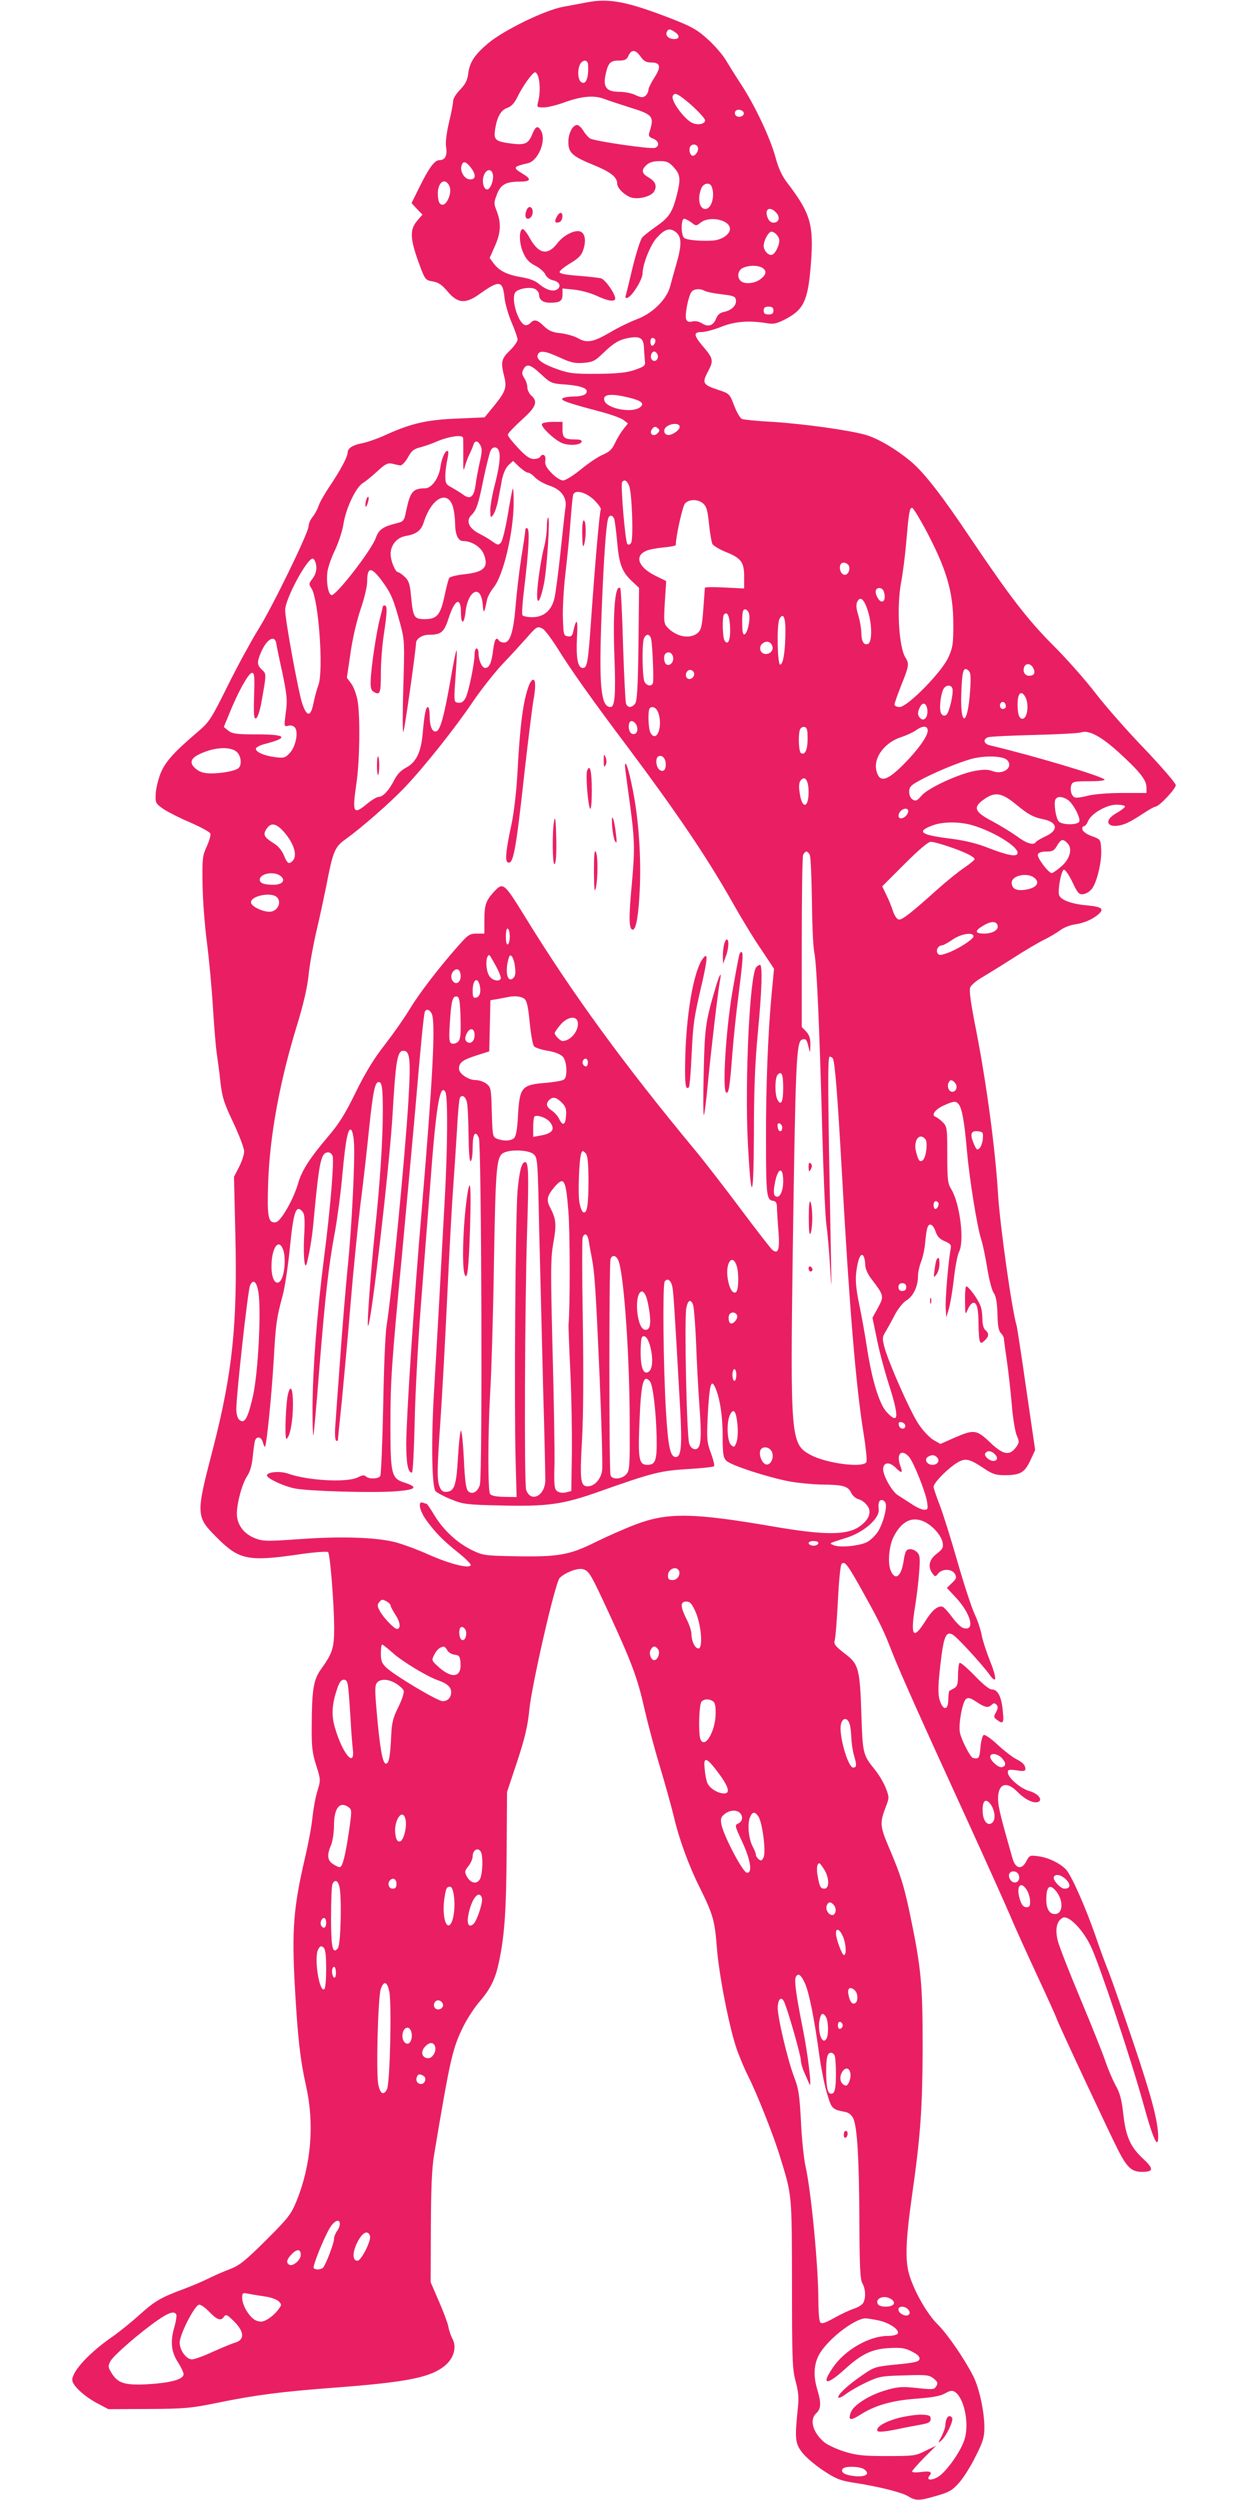 <?xml version="1.0" standalone="no"?>
<!DOCTYPE svg PUBLIC "-//W3C//DTD SVG 20010904//EN"
 "http://www.w3.org/TR/2001/REC-SVG-20010904/DTD/svg10.dtd">
<svg version="1.0" xmlns="http://www.w3.org/2000/svg"
 width="640pt" height="1280pt" viewBox="0 0 640 1280"
 preserveAspectRatio="xMidYMid meet">
<g transform="translate(0,1280) scale(0.1,-0.1)"
fill="#e91e63" stroke="none">
<path d="M3005 12788 c-27 -5 -83 -16 -123 -23 -94 -18 -300 -118 -382 -186
-70 -59 -96 -98 -103 -158 -4 -32 -15 -53 -41 -80 -20 -20 -36 -46 -36 -58 0
-12 -9 -61 -21 -109 -13 -57 -19 -103 -15 -127 7 -43 -5 -67 -34 -67 -25 0
-53 -38 -102 -137 l-41 -83 28 -30 28 -29 -27 -31 c-41 -49 -37 -95 17 -240
24 -62 27 -65 63 -71 29 -5 47 -17 77 -53 51 -60 91 -63 163 -11 101 72 118
70 127 -19 3 -29 19 -86 36 -126 17 -39 31 -80 31 -89 0 -9 -18 -35 -40 -56
-43 -42 -47 -59 -29 -130 15 -59 8 -79 -50 -151 l-50 -61 -138 -6 c-156 -6
-234 -24 -360 -80 -44 -21 -102 -41 -127 -46 -50 -9 -76 -26 -76 -48 0 -21
-36 -89 -89 -168 -26 -38 -53 -85 -59 -103 -6 -18 -20 -45 -32 -59 -11 -14
-20 -35 -20 -47 0 -33 -188 -419 -259 -531 -34 -55 -104 -183 -154 -284 -85
-171 -95 -187 -151 -235 -128 -109 -172 -158 -196 -221 -12 -33 -23 -80 -23
-104 -2 -41 1 -46 38 -72 22 -15 84 -47 139 -70 54 -24 101 -49 103 -57 3 -7
-5 -36 -18 -65 -22 -47 -24 -61 -22 -193 1 -79 11 -212 22 -296 11 -84 25
-234 31 -333 6 -99 15 -207 20 -240 5 -33 14 -100 19 -149 9 -77 19 -106 66
-205 30 -64 55 -130 55 -146 0 -17 -12 -52 -26 -80 l-26 -50 7 -295 c11 -464
-15 -709 -114 -1095 -90 -346 -89 -349 23 -461 110 -110 158 -120 413 -83 80
12 149 17 153 12 10 -10 30 -259 31 -384 0 -106 -8 -132 -65 -212 -41 -56 -49
-104 -50 -292 -1 -111 3 -141 23 -204 23 -72 23 -75 7 -128 -10 -30 -21 -91
-26 -136 -4 -45 -22 -140 -39 -212 -58 -248 -67 -365 -52 -645 15 -269 27
-381 58 -520 44 -196 26 -405 -49 -590 -28 -68 -42 -86 -157 -201 -107 -106
-136 -129 -184 -147 -32 -12 -80 -33 -108 -47 -28 -14 -86 -39 -129 -55 -117
-43 -150 -63 -227 -133 -39 -35 -97 -82 -129 -105 -121 -82 -214 -181 -214
-227 0 -28 61 -85 132 -122 l53 -28 205 1 c187 1 218 4 355 32 194 40 330 57
595 77 358 27 483 50 558 105 53 38 73 98 49 145 -9 16 -19 46 -22 65 -4 19
-26 78 -49 130 l-41 95 1 280 c1 205 5 305 17 375 83 496 94 544 152 660 19
37 54 91 79 120 58 67 83 119 101 206 29 138 37 265 39 564 l2 305 52 156 c39
119 54 181 62 264 13 130 132 650 155 675 25 27 91 53 118 46 33 -8 40 -20
142 -241 111 -241 140 -320 175 -476 16 -70 51 -203 79 -295 28 -93 60 -209
72 -259 25 -109 78 -253 131 -358 68 -137 78 -171 88 -306 11 -144 65 -420
105 -531 15 -41 41 -102 58 -135 43 -85 130 -305 160 -405 63 -204 61 -189 62
-655 0 -389 2 -437 19 -499 15 -57 17 -84 10 -145 -15 -146 -13 -172 24 -219
18 -23 66 -64 107 -91 61 -41 86 -51 147 -61 132 -20 253 -50 286 -70 41 -25
57 -25 149 2 63 18 80 28 114 67 22 24 60 85 84 134 38 75 45 98 45 148 0 81
-26 202 -57 263 -45 89 -131 214 -181 264 -61 59 -136 197 -153 281 -14 72 -9
171 20 376 44 307 54 453 55 760 0 326 -7 405 -64 680 -33 156 -48 204 -110
349 -45 107 -46 124 -14 207 17 44 17 48 0 92 -9 25 -34 68 -55 94 -64 80 -64
82 -71 293 -7 217 -15 248 -71 293 -66 51 -71 58 -65 80 4 12 11 102 16 201 5
102 13 183 19 189 16 16 30 -1 114 -153 84 -151 103 -192 145 -300 39 -100
150 -348 380 -850 104 -228 205 -453 225 -500 19 -47 81 -183 136 -302 56
-120 101 -220 101 -223 0 -9 270 -586 316 -676 46 -89 69 -109 122 -109 59 0
60 16 5 67 -66 61 -89 114 -102 231 -8 72 -17 106 -39 145 -16 29 -39 84 -52
122 -13 39 -70 182 -127 318 -57 136 -110 271 -117 300 -15 59 -6 101 25 118
29 15 102 -58 144 -146 44 -91 209 -588 270 -810 47 -172 75 -235 75 -165 -1
80 -33 201 -125 475 -54 160 -111 324 -127 365 -17 41 -48 126 -69 188 -52
150 -123 309 -151 340 -32 33 -89 61 -142 68 -42 6 -45 5 -61 -25 -23 -46 -56
-40 -71 14 -61 214 -74 266 -74 306 0 77 43 92 99 35 38 -39 83 -61 106 -52
27 10 -1 44 -45 56 -44 12 -110 68 -110 95 0 15 6 16 45 11 34 -6 45 -4 45 6
0 21 -13 34 -48 52 -19 10 -61 42 -93 72 -33 31 -66 54 -72 51 -7 -2 -14 -30
-17 -63 -5 -56 -8 -61 -38 -55 -13 2 -59 91 -67 129 -9 42 12 157 31 173 11 9
23 6 54 -15 44 -29 60 -32 78 -14 9 9 15 9 24 0 9 -9 8 -18 -2 -38 -13 -23
-13 -27 5 -40 32 -24 36 -16 29 49 -7 72 -26 107 -56 107 -13 0 -46 27 -89 72
-38 39 -72 68 -76 64 -4 -4 -8 -32 -8 -63 0 -45 -4 -58 -20 -67 -11 -6 -22
-12 -25 -14 -2 -2 -4 -22 -5 -45 0 -53 -25 -57 -42 -7 -13 36 -11 88 8 237 13
97 26 121 56 104 22 -11 150 -151 190 -206 37 -52 38 -18 1 73 -19 48 -38 107
-42 131 -4 23 -19 71 -35 105 -16 33 -56 156 -89 271 -33 116 -74 246 -91 290
-17 44 -31 85 -31 92 0 19 58 80 107 115 53 36 70 33 149 -19 48 -32 62 -36
113 -36 76 1 98 14 127 77 l24 52 -45 308 c-24 170 -47 316 -49 325 -25 81
-86 515 -96 676 -14 232 -58 560 -111 834 -30 151 -38 211 -31 227 6 11 32 34
59 49 26 16 97 59 156 97 59 38 131 81 160 95 29 14 67 37 85 50 18 14 52 27
75 30 45 6 91 26 120 51 32 28 20 39 -54 46 -80 7 -136 27 -146 52 -9 23 10
127 24 131 6 2 26 -26 43 -62 28 -59 34 -66 57 -63 14 2 34 14 44 28 26 35 51
140 47 201 -3 51 -3 52 -48 68 -26 9 -46 24 -48 34 -2 9 1 17 8 17 6 0 15 11
20 24 15 39 94 86 146 86 24 0 44 -4 44 -9 0 -5 -19 -20 -42 -33 -75 -41 -47
-86 37 -58 19 6 60 29 92 51 32 21 63 39 69 39 18 0 104 91 104 110 0 10 -73
94 -161 187 -89 92 -201 220 -250 284 -49 64 -144 172 -212 240 -135 135 -224
251 -425 549 -149 223 -241 341 -309 398 -75 62 -162 114 -226 134 -79 24
-312 57 -481 68 -78 4 -148 11 -157 15 -9 3 -27 34 -40 68 -23 61 -25 62 -79
80 -82 27 -87 35 -55 95 30 57 28 66 -32 136 -42 51 -42 66 0 66 19 0 62 12
98 26 68 28 142 34 230 20 38 -7 53 -4 95 17 100 51 121 95 136 289 15 199 -2
256 -122 413 -26 34 -45 75 -59 128 -27 100 -105 265 -174 371 -29 44 -65 102
-80 127 -15 26 -55 73 -91 106 -55 50 -81 65 -182 105 -232 90 -323 108 -439
86z m453 -154 c24 -17 21 -34 -6 -34 -27 0 -45 17 -39 34 8 20 17 20 45 0z
m-178 -124 c16 -23 29 -30 55 -30 47 0 51 -23 15 -78 -16 -25 -30 -53 -30 -62
0 -10 -7 -23 -15 -30 -13 -11 -22 -10 -51 3 -19 10 -57 17 -84 17 -65 0 -84
24 -69 90 13 59 24 70 69 70 30 0 39 5 48 25 15 33 36 32 62 -5z m-269 -42 c4
-70 -13 -107 -37 -87 -16 14 -18 62 -4 90 15 26 40 24 41 -3z m-254 -65 c9
-35 8 -89 -2 -125 -7 -27 -6 -28 29 -28 19 0 64 11 98 23 91 34 157 41 210 21
24 -9 82 -28 129 -43 123 -38 130 -46 104 -128 -6 -18 -2 -25 19 -33 29 -11
35 -37 10 -47 -21 -8 -309 34 -333 48 -10 7 -26 25 -35 41 -10 15 -23 28 -31
28 -23 0 -45 -42 -45 -87 0 -55 19 -73 132 -119 87 -36 118 -61 118 -95 0 -24
46 -66 79 -72 40 -8 99 10 111 34 15 28 5 51 -30 71 -35 20 -38 38 -9 64 14
13 36 19 66 19 38 0 49 -5 74 -33 33 -37 35 -60 13 -146 -22 -83 -39 -110
-104 -155 -30 -21 -63 -47 -72 -57 -9 -11 -30 -77 -48 -149 -17 -71 -33 -138
-36 -147 -4 -13 -1 -16 10 -12 24 9 76 94 76 124 0 46 40 147 73 183 41 45 67
53 98 28 30 -24 30 -67 1 -166 -11 -38 -25 -89 -31 -112 -18 -66 -89 -137
-169 -167 -37 -14 -99 -44 -137 -67 -87 -51 -120 -57 -165 -31 -19 11 -59 22
-89 26 -42 4 -61 12 -86 36 -35 34 -50 37 -71 15 -8 -8 -20 -12 -27 -9 -37 14
-72 139 -48 168 16 19 77 29 101 16 11 -6 20 -19 20 -28 0 -27 20 -42 56 -42
51 0 64 9 64 42 l0 31 59 -6 c33 -3 84 -17 115 -31 58 -28 96 -33 96 -14 0 24
-52 98 -73 103 -12 3 -65 9 -117 13 -64 5 -95 11 -95 19 0 7 25 27 55 45 43
26 58 41 67 71 15 46 8 84 -17 92 -29 9 -85 -20 -115 -59 -50 -66 -96 -58
-142 24 -15 28 -32 49 -38 47 -19 -6 -17 -76 4 -121 14 -33 30 -50 61 -66 22
-11 46 -32 52 -45 6 -14 23 -27 39 -30 32 -7 44 -29 24 -45 -19 -16 -57 -6
-94 25 -20 18 -51 29 -93 36 -71 12 -112 32 -141 71 l-20 27 26 59 c31 68 34
118 11 179 -16 40 -16 46 0 87 19 51 46 66 116 66 59 0 63 13 15 41 -51 31
-48 36 27 53 53 12 96 114 69 165 -17 31 -29 26 -47 -19 -19 -46 -37 -54 -107
-45 -82 11 -90 19 -82 73 10 64 29 98 63 110 20 7 36 24 51 55 27 56 78 127
91 127 5 0 13 -12 17 -27z m739 -105 c50 -37 114 -102 114 -114 0 -18 -33 -26
-62 -15 -42 16 -117 119 -103 141 9 15 19 12 51 -12z m312 -75 c5 -17 -26 -29
-40 -15 -6 6 -7 15 -3 22 9 14 37 9 43 -7z m-235 -177 c7 -19 -17 -51 -31 -42
-13 8 -16 39 -5 49 11 12 31 8 36 -7z m-1164 -102 c31 -39 28 -66 -6 -62 -28
3 -50 45 -39 73 8 22 22 18 45 -11z m114 -35 c7 -27 -11 -79 -29 -79 -19 0
-29 47 -15 76 13 29 37 31 44 3z m-222 -62 c15 -32 -13 -100 -38 -95 -13 2
-19 15 -21 46 -5 66 36 99 59 49z m1343 -3 c18 -47 -1 -114 -33 -114 -30 0
-41 53 -21 104 11 29 44 35 54 10z m331 -134 c21 -23 13 -50 -15 -50 -13 0
-24 10 -30 26 -17 45 12 61 45 24z m-435 -49 c24 -19 25 -19 48 0 42 32 135
17 148 -24 10 -31 -36 -66 -89 -69 -69 -3 -131 3 -144 14 -17 14 -17 98 0 98
6 0 23 -9 37 -19z m450 -92 c0 -26 -20 -67 -36 -73 -18 -7 -44 20 -44 45 0 23
18 61 34 71 14 9 46 -20 46 -43z m-89 -139 c26 -15 24 -35 -7 -59 -29 -23 -83
-28 -102 -9 -20 20 -14 54 11 66 29 14 73 15 98 2z m-291 -120 c10 -5 49 -13
87 -17 59 -7 68 -11 71 -29 4 -27 -22 -53 -61 -61 -21 -4 -33 -15 -41 -35 -13
-35 -40 -44 -71 -24 -16 10 -34 14 -50 10 -18 -4 -27 -1 -32 12 -8 21 12 121
28 140 13 16 43 18 69 4z m350 -100 c0 -15 -7 -20 -25 -20 -18 0 -25 5 -25 20
0 15 7 20 25 20 18 0 25 -5 25 -20z m-663 -191 c1 -24 4 -55 5 -69 3 -22 -3
-27 -52 -44 -42 -14 -86 -19 -190 -20 -117 -1 -144 2 -202 22 -80 28 -114 52
-105 75 9 25 38 21 114 -14 56 -26 77 -30 121 -27 47 4 59 10 100 50 54 52 82
69 132 78 58 10 75 -1 77 -51z m56 45 c8 -8 -3 -34 -14 -34 -5 0 -9 9 -9 20 0
19 11 26 23 14z m14 -80 c8 -21 -13 -42 -28 -27 -13 13 -5 43 11 43 6 0 13 -7
17 -16z m-596 -101 c49 -45 52 -47 128 -52 84 -7 120 -23 100 -47 -7 -8 -31
-14 -58 -14 -25 0 -52 -4 -60 -9 -15 -10 24 -24 187 -67 57 -15 114 -35 125
-45 l22 -17 -23 -29 c-12 -15 -32 -47 -43 -71 -15 -33 -30 -46 -60 -59 -23 -9
-73 -42 -112 -74 -40 -33 -82 -59 -94 -59 -12 0 -38 16 -58 37 -28 29 -36 44
-33 65 5 28 -14 40 -27 18 -3 -5 -18 -10 -33 -10 -19 0 -41 15 -79 56 -29 31
-53 61 -53 68 0 7 32 40 70 75 75 67 86 94 50 126 -11 10 -20 29 -20 42 0 13
-7 34 -16 48 -12 18 -13 28 -4 44 16 31 36 26 91 -26z m442 -117 c72 -17 90
-32 63 -52 -41 -30 -165 -7 -181 33 -12 34 28 40 118 19z m267 -151 c0 -19
-46 -49 -65 -41 -20 7 -19 33 3 45 26 16 62 13 62 -4z m-114 -34 c-22 -21 -46
0 -26 24 10 12 16 13 27 3 12 -10 12 -13 -1 -27z m-995 -23 c1 -7 1 -51 1 -98
-1 -65 1 -77 7 -52 5 19 16 48 24 65 9 18 18 40 21 50 7 23 23 22 36 -4 9 -16
8 -37 -4 -87 -8 -37 -18 -88 -21 -114 -8 -62 -27 -78 -63 -51 -15 11 -42 27
-59 37 -29 15 -33 21 -33 59 0 23 5 60 10 82 5 22 7 42 4 45 -11 11 -33 -34
-39 -81 -8 -57 -45 -109 -78 -109 -63 -1 -76 -16 -97 -113 -11 -55 -12 -57
-53 -67 -65 -16 -88 -32 -102 -72 -21 -63 -207 -302 -228 -295 -17 5 -27 66
-21 117 3 25 21 77 40 115 18 39 38 99 43 135 13 79 63 185 99 207 15 9 49 37
75 61 40 37 53 43 75 38 15 -4 34 -8 41 -9 8 -1 26 17 39 40 19 35 31 45 65
53 23 6 56 18 73 25 65 30 143 42 145 23z m184 -69 c9 -26 0 -91 -26 -188 -10
-41 -19 -93 -19 -115 1 -38 2 -39 15 -22 8 10 19 43 25 72 5 30 15 78 20 108
7 33 20 62 34 75 l23 21 31 -30 c18 -16 38 -30 45 -30 8 0 24 -11 37 -25 12
-13 45 -32 72 -41 62 -20 92 -62 83 -114 -3 -19 -14 -120 -25 -225 -11 -104
-25 -211 -31 -237 -15 -64 -55 -98 -114 -98 -24 0 -47 5 -50 10 -4 6 0 68 9
138 23 192 29 299 16 307 -5 3 -10 0 -10 -7 0 -7 -9 -71 -21 -143 -11 -71 -24
-183 -29 -247 -11 -132 -28 -188 -59 -188 -11 0 -23 5 -26 10 -14 22 -23 7
-30 -47 -8 -67 -20 -93 -41 -93 -16 0 -34 39 -34 76 0 13 -4 24 -10 24 -5 0
-10 -13 -10 -29 0 -46 -30 -192 -46 -224 -11 -20 -21 -27 -37 -25 -25 3 -24 0
-12 173 4 55 5 98 2 95 -3 -3 -17 -72 -31 -155 -32 -180 -51 -251 -71 -259
-21 -8 -35 24 -35 78 0 25 -4 46 -9 46 -11 0 -18 -37 -27 -136 -8 -96 -34
-148 -86 -175 -25 -13 -45 -34 -59 -62 -27 -53 -58 -87 -80 -87 -9 0 -36 -16
-59 -35 -71 -59 -77 -48 -56 98 18 116 21 341 7 429 -6 32 -20 71 -32 87 l-23
31 18 122 c10 74 31 164 51 225 20 56 35 121 35 146 0 75 20 77 74 5 49 -67
60 -93 96 -225 21 -79 22 -93 15 -320 -4 -131 -4 -235 0 -231 6 6 64 416 65
455 0 22 32 43 65 43 64 0 79 12 103 88 31 95 62 108 62 26 0 -66 17 -61 24 7
7 56 30 99 55 99 17 0 30 -26 33 -70 4 -46 7 -42 22 31 3 14 18 42 34 62 50
62 102 285 102 435 0 41 -2 73 -4 71 -3 -2 -14 -63 -26 -134 -12 -72 -28 -137
-36 -144 -12 -13 -17 -12 -42 6 -15 11 -46 30 -69 41 -52 27 -69 65 -40 94 26
25 36 54 62 183 15 72 32 138 37 148 12 23 35 22 43 -4z m666 -176 c15 -38 23
-274 10 -293 -7 -10 -13 -11 -19 -5 -11 12 -35 302 -27 316 11 17 25 9 36 -18z
m-180 -72 c22 -22 38 -44 35 -49 -6 -10 -29 -271 -50 -572 -15 -216 -20 -240
-42 -240 -26 0 -35 51 -30 155 6 95 -2 108 -19 32 -4 -22 -11 -28 -28 -25 -21
3 -22 9 -25 92 -2 49 4 152 13 230 9 77 21 197 26 266 5 69 11 131 14 138 10
26 63 13 106 -27z m-721 -39 c5 -20 10 -56 10 -79 0 -58 15 -93 40 -93 44 0
90 -29 106 -65 28 -68 4 -94 -97 -105 -39 -4 -75 -13 -79 -19 -4 -7 -15 -48
-24 -92 -21 -98 -39 -119 -101 -119 -55 0 -60 9 -70 114 -6 67 -12 83 -33 103
-14 13 -29 23 -33 23 -15 0 -39 58 -39 93 0 47 32 85 78 93 54 9 79 28 92 71
40 125 124 168 150 75z m1279 21 c18 -15 24 -35 31 -105 5 -48 13 -95 18 -104
5 -8 35 -27 68 -40 79 -32 94 -52 94 -126 l0 -61 -100 5 c-55 3 -100 2 -101
-1 0 -3 -4 -53 -8 -110 -7 -91 -11 -106 -30 -123 -41 -32 -110 -18 -155 31
-17 19 -18 31 -12 129 l7 107 -55 27 c-87 43 -109 100 -49 127 14 7 55 15 90
18 34 3 63 9 63 12 0 44 35 200 47 213 21 23 65 23 92 1z m1136 -127 c111
-208 146 -324 146 -494 0 -100 -3 -119 -26 -169 -34 -75 -209 -253 -249 -253
-15 0 -26 6 -26 13 0 7 16 52 35 100 39 97 41 108 21 140 -34 54 -46 260 -22
387 8 41 20 134 26 205 13 151 17 175 30 175 5 0 34 -47 65 -104z m-1590 47
c3 -10 10 -64 15 -120 10 -113 25 -152 77 -200 l35 -33 -3 -288 c-3 -226 -7
-293 -18 -306 -18 -21 -37 -21 -46 2 -3 9 -10 144 -15 300 -4 156 -11 286 -14
290 -27 26 -39 -125 -30 -356 7 -188 2 -252 -20 -252 -50 0 -60 107 -46 475
11 290 24 477 36 496 8 14 21 11 29 -8z m-1531 -219 c11 -29 6 -61 -14 -87
-19 -24 -20 -28 -5 -50 36 -56 62 -416 36 -492 -8 -22 -20 -65 -26 -95 -14
-72 -34 -72 -58 -1 -20 62 -87 427 -87 478 0 55 111 263 141 263 4 0 10 -7 13
-16z m2734 -27 c5 -27 -17 -50 -34 -36 -15 12 -19 41 -7 53 12 12 38 1 41 -17z
m176 -123 c11 -28 6 -54 -9 -54 -17 0 -39 46 -29 61 9 14 31 10 38 -7z m-79
-107 c21 -69 20 -156 -1 -164 -21 -8 -34 14 -34 58 0 19 -7 59 -15 87 -12 39
-13 57 -5 73 16 29 36 9 55 -54z m-610 -9 c8 -31 -8 -101 -23 -106 -9 -3 -12
15 -12 62 0 52 3 66 15 66 8 0 17 -10 20 -22z m-97 -68 c3 -65 -10 -98 -28
-70 -11 17 -13 123 -3 134 17 17 28 -6 31 -64z m283 -42 c-2 -95 -12 -148 -26
-151 -15 -3 -19 208 -4 234 20 38 33 5 30 -83z m-1241 32 c10 -6 44 -51 75
-100 62 -101 180 -268 355 -500 255 -341 409 -568 540 -800 45 -80 111 -189
148 -242 l65 -98 -12 -126 c-19 -201 -30 -480 -29 -749 0 -282 3 -309 35 -313
17 -3 21 -10 21 -40 1 -20 4 -75 8 -120 7 -91 -2 -116 -32 -91 -9 8 -82 102
-162 209 -80 107 -185 243 -234 302 -363 438 -628 801 -866 1188 -113 183
-115 185 -164 133 -40 -44 -48 -67 -48 -142 l0 -71 -39 0 c-36 0 -45 -6 -95
-63 -101 -114 -200 -244 -248 -323 -26 -44 -83 -125 -127 -182 -57 -73 -100
-143 -150 -245 -53 -109 -86 -162 -142 -227 -94 -111 -134 -173 -153 -240 -24
-82 -88 -194 -114 -198 -39 -6 -45 28 -39 202 8 242 60 523 149 811 32 105 52
192 58 253 5 51 23 150 39 220 17 70 39 175 51 233 34 179 44 203 98 241 87
63 226 185 302 264 102 107 263 310 351 441 40 59 109 147 153 194 45 47 101
109 126 137 49 56 52 57 80 42z m554 -52 c7 -36 14 -212 9 -225 -7 -19 -31
-16 -43 6 -11 21 -14 181 -4 219 4 12 12 22 20 22 7 0 16 -10 18 -22z m-1920
-20 c2 -13 16 -82 32 -154 24 -116 26 -140 17 -204 -9 -71 -9 -71 13 -66 13 4
27 0 34 -9 19 -23 4 -98 -26 -130 -23 -25 -30 -27 -73 -22 -57 7 -101 26 -101
43 0 7 19 18 43 24 128 33 116 50 -37 50 -106 0 -127 3 -147 19 l-23 19 28 68
c43 108 99 209 116 209 13 0 14 -18 11 -119 -3 -96 -1 -118 10 -114 7 2 18 34
26 74 28 157 28 153 4 175 -25 24 -26 38 -6 86 29 69 70 95 79 51z m2540 -15
c9 -22 -13 -45 -38 -41 -26 4 -33 38 -11 54 20 15 41 9 49 -13z m-509 -53 c8
-25 -11 -51 -31 -43 -14 5 -19 44 -7 56 13 13 32 7 38 -13z m1845 -60 c13 -25
5 -40 -21 -40 -22 0 -34 22 -25 45 8 21 33 19 46 -5z m-323 -116 c-12 -183
-52 -192 -45 -10 4 112 11 134 35 114 13 -10 15 -29 10 -104z m-1414 92 c8
-20 -20 -43 -35 -28 -14 14 -3 42 16 42 7 0 16 -6 19 -14z m1323 -80 c8 -21
-15 -122 -30 -135 -10 -8 -17 -7 -26 4 -13 16 -6 95 11 128 12 21 38 22 45 3z
m374 -45 c20 -38 10 -111 -15 -111 -17 0 -25 23 -25 74 0 58 19 75 40 37z
m-100 -47 c0 -8 -7 -14 -15 -14 -15 0 -21 21 -9 33 10 9 24 -2 24 -19z m-402
-18 c4 -35 -15 -61 -34 -45 -17 14 -18 33 -3 60 14 27 33 19 37 -15z m-1374
-27 c18 -73 -16 -142 -44 -90 -11 22 -14 114 -3 125 16 15 39 -1 47 -35z
m-114 -55 c10 -26 -3 -49 -24 -41 -23 9 -22 70 0 65 9 -2 20 -12 24 -24z m875
-66 c0 -58 -14 -86 -34 -74 -12 8 -15 94 -5 121 4 9 14 15 23 13 13 -3 16 -16
16 -60z m615 41 c0 -29 -53 -102 -126 -175 -87 -87 -124 -93 -138 -24 -12 64
45 139 128 166 28 9 62 25 76 35 34 25 60 24 60 -2z m980 -113 c106 -97 140
-140 140 -178 l0 -28 -123 0 c-73 0 -145 -6 -177 -14 -29 -8 -59 -12 -66 -9
-18 6 -27 38 -19 63 6 18 15 20 93 20 51 0 82 4 77 9 -22 20 -361 121 -587
175 -31 7 -37 30 -10 41 9 4 116 9 237 12 121 3 229 9 240 13 39 14 103 -20
195 -104z m-4520 6 c24 -19 30 -66 12 -84 -14 -14 -79 -27 -138 -28 -37 0 -59
6 -78 21 -42 33 -32 60 34 86 68 28 139 30 170 5z m2198 -56 c4 -36 -11 -54
-33 -36 -15 13 -20 51 -8 64 15 15 38 0 41 -28z m1748 13 c35 -36 -17 -77 -71
-58 -26 10 -48 10 -94 2 -85 -16 -240 -88 -273 -127 -22 -26 -30 -29 -45 -20
-11 7 -18 23 -18 40 0 24 8 33 50 56 68 38 187 88 260 110 71 21 168 19 191
-3z m-1016 -165 c0 -85 -35 -87 -46 -1 -5 31 -3 52 6 62 22 26 40 -1 40 -61z
m1065 -65 c58 -48 87 -64 134 -73 75 -14 83 -56 16 -87 -25 -12 -48 -25 -51
-30 -11 -19 -48 -8 -97 29 -28 20 -85 55 -126 77 -90 47 -100 70 -49 108 60
45 95 41 173 -24z m263 25 c27 -19 65 -91 58 -110 -7 -19 -90 -19 -106 1 -14
17 -25 88 -17 110 8 19 36 19 65 -1z m-818 -57 c0 -17 -20 -37 -37 -37 -16 0
-17 22 -1 38 16 16 38 15 38 -1z m331 -73 c105 -31 229 -107 229 -140 0 -23
-44 -16 -143 22 -65 26 -124 40 -199 50 -155 19 -179 36 -93 68 54 20 139 20
206 0z m-3534 -26 c56 -60 79 -128 51 -156 -19 -19 -27 -14 -44 28 -10 24 -29
48 -49 60 -53 33 -60 46 -41 75 22 34 46 31 83 -7z m4018 -65 c28 -27 13 -82
-32 -120 -21 -18 -42 -33 -48 -33 -17 0 -77 80 -71 95 3 10 19 15 43 15 32 0
41 5 55 30 20 34 30 37 53 13z m-609 -17 c81 -27 134 -53 134 -65 0 -4 -24
-24 -52 -43 -29 -19 -93 -71 -141 -114 -138 -124 -179 -155 -196 -152 -9 2
-22 21 -29 43 -7 22 -22 60 -34 83 l-21 44 114 114 c73 73 121 114 135 114 11
0 52 -11 90 -24z m-710 -43 c5 -10 9 -115 11 -233 1 -118 6 -237 12 -265 13
-62 27 -394 41 -919 6 -219 15 -433 21 -475 6 -42 15 -141 19 -221 8 -129 8
-120 4 80 -16 833 -17 1000 -6 1000 6 0 13 -4 16 -9 11 -17 25 -203 46 -576
38 -688 72 -1103 112 -1347 11 -70 18 -134 14 -143 -12 -33 -209 -8 -290 38
-97 54 -100 90 -87 1047 14 961 18 1066 47 1077 19 7 25 1 34 -39 8 -32 8 -32
9 11 1 34 -5 51 -21 69 l-23 24 0 431 c0 238 3 440 7 450 4 9 12 17 17 17 5 0
13 -8 17 -17z m-2711 -107 c30 -22 12 -46 -34 -46 -49 0 -71 8 -71 26 0 31 71
45 105 20z m3859 -9 c32 -24 16 -51 -36 -61 -52 -10 -78 2 -78 35 0 36 77 53
114 26z m-3874 -103 c22 -26 1 -68 -35 -72 -36 -3 -100 27 -100 48 0 35 110
55 135 24z m3687 -140 c9 -24 -23 -44 -69 -44 -47 0 -49 14 -5 40 39 24 66 25
74 4z m-2497 -59 c0 -19 -4 -37 -10 -40 -6 -4 -10 12 -10 40 0 28 4 44 10 40
6 -3 10 -21 10 -40z m2374 0 c-1 -15 -88 -70 -135 -85 -34 -12 -42 -12 -49 0
-10 16 5 40 24 40 6 0 31 14 56 31 43 29 106 38 104 14z m-2445 -151 c17 -31
28 -61 25 -65 -10 -17 -43 -9 -58 13 -21 30 -21 108 0 108 1 0 16 -25 33 -56z
m98 -6 c4 -32 1 -47 -10 -57 -31 -25 -43 39 -21 108 8 25 26 -4 31 -51z m-279
-37 c5 -31 -16 -55 -34 -40 -17 14 -18 41 -2 57 17 17 32 10 36 -17z m98 -55
c8 -35 1 -60 -19 -64 -14 -3 -17 4 -17 36 0 55 24 74 36 28z m-98 -168 c2 -85
0 -109 -13 -122 -9 -8 -23 -12 -32 -9 -13 5 -15 20 -10 102 7 116 14 143 36
139 13 -3 16 -21 19 -110z m326 99 c13 -10 20 -38 28 -122 6 -61 16 -116 22
-122 6 -7 38 -18 71 -23 39 -7 66 -18 78 -32 20 -24 23 -101 5 -115 -7 -6 -48
-13 -91 -17 -127 -10 -136 -21 -145 -168 -3 -67 -10 -104 -19 -114 -17 -16
-51 -18 -87 -5 -24 10 -24 12 -28 136 -3 119 -4 128 -27 146 -13 10 -38 19
-56 19 -37 0 -85 33 -85 58 0 31 18 45 86 67 l69 22 3 131 3 131 37 6 c20 4
44 8 52 10 35 7 67 4 84 -8z m-474 -76 c21 -41 7 -317 -50 -996 -40 -468 -80
-1075 -80 -1208 0 -101 9 -147 29 -147 5 0 11 116 14 258 3 141 17 406 31 587
14 182 35 454 47 605 31 425 51 545 79 500 14 -22 12 -299 -5 -589 -8 -141
-19 -348 -25 -461 -6 -113 -18 -317 -26 -455 -17 -261 -14 -516 6 -540 6 -7
41 -26 78 -41 63 -26 79 -28 253 -32 240 -6 320 5 501 69 285 101 319 109 470
118 65 4 120 10 124 14 4 3 -4 34 -16 67 -21 57 -22 70 -16 198 8 145 16 180
34 146 25 -48 42 -147 42 -253 0 -97 3 -114 19 -130 24 -24 210 -84 323 -106
44 -8 119 -15 167 -16 108 -1 133 -8 149 -42 7 -15 24 -30 38 -33 13 -3 33
-17 43 -31 27 -33 11 -76 -42 -111 -64 -43 -180 -42 -437 2 -411 71 -541 73
-705 11 -55 -21 -148 -62 -207 -91 -132 -66 -190 -76 -410 -72 -157 3 -165 4
-223 32 -75 37 -145 102 -191 178 -19 32 -37 58 -39 58 -2 0 -10 3 -19 6 -28
11 -19 -39 15 -87 45 -63 85 -104 162 -166 37 -29 67 -59 67 -65 0 -22 -101 2
-212 51 -62 28 -142 57 -178 66 -100 24 -272 30 -481 15 -173 -12 -191 -12
-233 4 -51 20 -85 59 -92 108 -8 45 22 165 50 208 16 24 26 56 30 102 4 37 9
75 12 83 9 24 33 18 40 -10 4 -14 8 -24 11 -22 8 9 33 254 44 437 11 194 14
218 47 340 11 42 27 149 36 239 19 192 32 227 66 186 10 -12 12 -45 7 -128 -5
-111 4 -182 16 -127 17 74 27 137 36 245 26 272 35 315 72 315 9 0 19 -9 22
-19 8 -32 -12 -274 -44 -521 -36 -281 -58 -572 -59 -769 0 -79 2 -142 4 -140
3 2 16 150 30 329 31 385 48 538 81 714 13 72 31 208 39 303 16 172 29 234 45
217 5 -5 11 -31 13 -59 7 -80 -11 -444 -32 -645 -10 -102 -28 -315 -39 -475
-12 -159 -23 -316 -25 -347 -2 -32 0 -61 5 -64 5 -3 9 -2 9 3 0 4 9 94 20 198
10 105 31 330 45 500 14 171 37 398 50 505 14 107 34 285 45 394 20 190 30
236 49 236 17 0 21 -32 21 -150 0 -145 -14 -365 -40 -610 -21 -202 -42 -482
-36 -488 14 -14 110 813 126 1083 16 273 24 325 55 325 34 0 39 -41 26 -257
-17 -284 -85 -984 -112 -1153 -6 -36 -14 -220 -17 -410 -4 -190 -11 -351 -15
-357 -10 -16 -59 -17 -74 -2 -8 8 -19 6 -41 -5 -54 -28 -256 -17 -357 19 -42
15 -112 8 -108 -10 2 -15 82 -53 138 -65 65 -15 415 -25 528 -15 98 8 109 21
38 44 -67 21 -72 43 -72 291 0 235 6 321 61 895 21 226 50 545 65 710 31 367
45 506 51 517 9 14 23 9 34 -11z m748 -44 c8 -42 -36 -97 -78 -97 -11 0 -40
29 -40 40 0 5 14 25 31 45 35 40 81 46 87 12z m-528 -67 c0 -33 -24 -50 -42
-32 -8 8 -8 18 0 37 16 36 42 33 42 -5z m580 -140 c0 -11 -4 -20 -9 -20 -14 0
-23 18 -16 30 10 17 25 11 25 -10z m1000 -130 c0 -71 -11 -95 -29 -61 -15 26
-14 114 1 129 20 20 28 2 28 -68z m880 25 c15 -18 6 -45 -14 -45 -17 0 -28 24
-20 45 8 19 18 19 34 0z m-2499 -101 c4 -16 7 -91 8 -167 1 -89 5 -136 11
-132 6 3 10 35 10 70 0 71 14 91 32 48 13 -32 19 -1728 5 -1775 -10 -36 -40
-53 -60 -33 -11 11 -17 53 -22 165 -4 82 -11 147 -15 145 -4 -3 -11 -63 -15
-134 -8 -143 -18 -175 -56 -179 -19 -2 -28 3 -37 23 -15 34 -15 85 3 340 8
116 24 404 35 640 11 237 25 491 31 565 5 74 14 203 19 287 4 84 11 157 15
163 11 18 30 5 36 -26z m485 1 c20 -20 25 -33 22 -68 -3 -48 -17 -54 -35 -16
-7 15 -24 34 -38 43 -27 18 -32 35 -13 54 18 18 36 15 64 -13z m2032 -8 c17
-20 30 -91 42 -232 13 -149 53 -399 75 -465 8 -25 21 -90 30 -145 9 -55 23
-111 33 -125 12 -17 17 -50 19 -108 1 -59 6 -87 18 -98 8 -8 15 -21 15 -28 0
-7 7 -57 15 -112 8 -54 19 -154 25 -222 5 -68 17 -139 25 -160 15 -34 14 -38
-3 -62 -33 -45 -66 -39 -132 24 -70 67 -83 68 -183 25 l-72 -32 -35 20 c-19
11 -53 46 -75 79 -43 62 -155 316 -177 397 -11 44 -11 52 7 80 10 18 32 56 47
86 16 30 42 63 59 73 35 21 59 72 59 123 0 20 7 52 15 72 8 20 18 61 21 92 8
84 13 101 28 101 8 0 20 -16 26 -35 9 -26 21 -39 47 -50 32 -14 35 -18 29 -47
-12 -71 -27 -255 -24 -298 l3 -45 13 43 c7 24 19 94 26 156 7 62 19 123 26
136 29 54 5 249 -40 322 -18 29 -20 50 -20 176 0 136 -1 144 -23 166 -13 13
-29 25 -37 28 -24 8 -2 38 42 58 51 23 62 24 76 7z m-2095 -89 c32 -38 18 -61
-45 -72 l-38 -7 0 49 c0 27 3 52 6 55 12 11 58 -4 77 -25z m1192 -31 c0 -26
-20 -25 -23 2 -3 16 1 22 10 19 7 -3 13 -12 13 -21z m1027 -57 c-1 -19 -9 -41
-17 -49 -12 -12 -16 -8 -30 25 -20 48 -13 66 22 62 25 -3 28 -6 25 -38z m-294
-3 c13 -16 4 -93 -13 -107 -16 -13 -24 -2 -36 48 -12 56 20 95 49 59z m-2008
-75 c23 -19 23 -20 31 -403 5 -211 14 -573 20 -804 7 -231 11 -440 11 -465 -2
-80 -75 -115 -98 -48 -11 30 -7 967 5 1333 9 284 7 345 -10 345 -18 0 -29 -41
-39 -146 -11 -118 -18 -1085 -10 -1384 l5 -185 -63 1 c-43 1 -67 6 -73 15 -12
19 -11 315 1 524 6 94 15 391 19 660 9 513 13 548 55 565 39 16 122 11 146 -8z
m283 -133 c0 -129 -7 -173 -26 -166 -7 2 -15 23 -20 48 -9 45 -2 225 9 254 6
15 8 15 21 2 12 -12 15 -43 16 -138z m997 -8 c0 -51 -19 -89 -39 -76 -9 5 -11
21 -6 54 14 91 45 107 45 22z m-1100 -151 c9 -105 9 -495 1 -580 -1 -8 3 -116
9 -240 6 -124 9 -312 8 -419 l-3 -195 -27 -7 c-17 -4 -34 -2 -45 6 -15 11 -17
28 -14 141 1 71 -3 334 -10 584 -10 407 -10 465 4 546 17 95 15 121 -17 183
-20 38 -15 60 26 107 46 52 55 35 68 -126z m1893 44 c8 -8 -3 -34 -14 -34 -5
0 -9 9 -9 20 0 19 11 26 23 14z m-1788 -201 c3 -21 10 -58 15 -83 14 -72 20
-151 40 -610 10 -239 16 -454 13 -478 -6 -45 -39 -82 -74 -82 -37 0 -41 30
-29 238 7 124 8 349 4 608 -4 226 -4 419 -1 428 11 28 26 18 32 -21z m-1562
-53 c5 -19 6 -58 2 -87 -12 -100 -65 -91 -65 12 0 103 42 154 63 75z m2977
-66 c0 -19 12 -47 33 -74 63 -83 64 -87 32 -146 l-28 -51 22 -106 c11 -58 39
-163 61 -232 55 -172 52 -212 -10 -145 -37 39 -75 161 -100 323 -11 73 -30
178 -42 234 -15 74 -19 119 -14 159 8 68 24 104 37 83 5 -8 9 -28 9 -45z
m-1261 14 c27 -86 55 -490 55 -819 1 -229 0 -248 -18 -268 -23 -25 -71 -28
-80 -5 -8 20 -8 1088 0 1108 10 26 32 18 43 -16z m601 -14 c14 -35 13 -131 -2
-140 -17 -11 -36 22 -43 76 -10 74 24 121 45 64z m-328 -110 c6 -27 11 -104
40 -619 11 -199 6 -255 -22 -255 -28 0 -39 50 -50 230 -14 228 -18 650 -7 668
13 20 31 9 39 -24z m-2119 -30 c15 -93 -1 -408 -27 -528 -26 -116 -44 -149
-70 -126 -10 8 -16 29 -16 56 0 73 59 607 70 632 16 36 34 21 43 -34z m3317
26 c0 -13 -7 -20 -20 -20 -13 0 -20 7 -20 20 0 13 7 20 20 20 13 0 20 -7 20
-20z m-1323 -80 c17 -83 16 -129 -3 -137 -23 -9 -40 18 -49 73 -17 115 29 172
52 64z m232 -12 c4 -13 11 -99 15 -193 3 -93 11 -238 17 -322 13 -173 8 -223
-22 -223 -12 0 -24 10 -30 28 -13 31 -26 639 -15 695 8 42 23 48 35 15z m225
-53 c6 -17 -21 -48 -35 -40 -10 7 -12 39 -2 48 11 12 31 8 37 -8z m-447 -151
c17 -58 16 -119 -3 -135 -27 -23 -44 14 -44 96 0 40 3 75 7 79 13 13 28 -1 40
-40z m443 -154 c0 -16 -4 -30 -10 -30 -5 0 -10 14 -10 30 0 17 5 30 10 30 6 0
10 -13 10 -30z m-442 -33 c15 -18 31 -154 34 -284 2 -121 -5 -143 -48 -143
-42 0 -48 29 -40 217 8 204 20 251 54 210z m448 -222 c3 -36 1 -72 -5 -89 -11
-28 -13 -28 -29 -13 -20 21 -23 120 -3 156 18 33 30 16 37 -54z m859 -5 c0
-22 -29 -18 -33 3 -3 14 1 18 15 15 10 -2 18 -10 18 -18z m-684 -131 c15 -28
-4 -72 -28 -67 -21 4 -39 48 -30 72 9 23 44 20 58 -5z m1143 -15 c17 -17 13
-34 -8 -34 -21 0 -49 26 -42 38 10 17 32 15 50 -4z m-440 -13 c23 -25 87 -185
93 -233 5 -34 3 -38 -15 -38 -12 0 -41 13 -64 29 -24 15 -55 36 -70 45 -32 19
-81 108 -76 139 4 32 34 32 64 2 31 -31 38 -28 24 9 -23 61 5 91 44 47z m143
-2 c17 -17 4 -39 -23 -39 -28 0 -44 28 -23 41 19 12 33 11 46 -2z m-263 -235
c9 -24 -13 -105 -39 -146 -14 -21 -38 -44 -55 -53 -38 -20 -138 -30 -170 -17
-27 11 -30 9 59 37 93 28 176 101 170 148 -4 29 2 47 15 47 8 0 17 -7 20 -16z
m204 -98 c41 -22 81 -68 88 -103 5 -27 1 -34 -30 -58 -39 -30 -47 -66 -22
-101 14 -18 16 -18 28 -2 22 28 72 27 88 -2 9 -17 6 -24 -16 -45 l-26 -25 51
-55 c75 -83 94 -170 32 -150 -11 3 -36 28 -56 55 -20 27 -41 50 -48 53 -24 8
-54 -16 -90 -74 -61 -97 -76 -77 -53 68 9 54 19 136 22 183 6 74 4 88 -11 103
-10 10 -27 17 -39 15 -17 -2 -22 -13 -29 -57 -12 -84 -44 -108 -67 -51 -16 38
-8 125 15 171 42 83 98 109 163 75z m-548 -105 c0 -12 -21 -19 -37 -13 -22 8
-14 22 12 22 14 0 25 -4 25 -9z m-715 -141 c12 -20 -6 -50 -31 -50 -19 0 -24
5 -24 24 0 31 40 50 55 26z m-1494 -160 c10 -6 19 -15 19 -21 0 -5 12 -27 26
-49 24 -37 27 -70 6 -70 -14 0 -72 61 -88 93 -12 22 -13 32 -3 43 14 17 15 17
40 4z m1580 -52 c30 -69 39 -188 15 -188 -18 0 -36 38 -36 76 0 14 -11 47 -25
74 -32 64 -33 90 -1 90 19 0 28 -10 47 -52z m-1176 -97 c7 -23 -4 -53 -19 -48
-18 6 -20 67 -2 67 8 0 17 -8 21 -19z m-375 -113 c49 -45 179 -123 235 -142
45 -16 65 -34 65 -60 0 -28 -18 -46 -44 -46 -25 0 -243 130 -286 170 -25 23
-30 36 -30 74 0 25 3 46 6 46 4 0 28 -19 54 -42z m280 13 c5 -11 22 -21 37
-23 25 -3 28 -8 31 -44 5 -75 -47 -81 -119 -13 -29 27 -30 29 -15 58 14 26 28
38 48 40 4 1 12 -8 18 -18z m1079 5 c13 -16 -1 -56 -19 -56 -17 0 -29 34 -19
52 12 22 23 23 38 4z m-1585 -208 c3 -29 8 -98 11 -153 3 -55 8 -121 11 -147
14 -106 -52 -29 -91 106 -19 64 -16 118 11 199 11 33 21 47 34 47 15 0 20 -10
24 -52z m244 32 c18 -11 35 -27 39 -36 3 -9 -8 -45 -27 -83 -27 -54 -34 -80
-37 -146 -5 -111 -12 -145 -27 -145 -17 0 -31 78 -47 262 -10 111 -10 140 1
152 17 22 59 20 98 -4z m1622 -90 c11 -7 15 -26 14 -67 -2 -90 -57 -181 -78
-127 -11 29 -7 179 6 192 14 14 37 15 58 2z m701 -120 c4 -14 7 -46 8 -71 1
-25 7 -67 15 -92 13 -45 12 -57 -6 -57 -26 0 -73 164 -63 218 7 40 35 41 46 2z
m779 -172 c22 -24 22 -41 -1 -46 -18 -3 -59 34 -59 53 0 22 37 18 60 -7z
m-1450 -78 c55 -74 61 -107 20 -102 -33 4 -69 29 -79 55 -5 12 -11 43 -13 70
-8 67 10 61 72 -23z m1389 -154 c22 -27 30 -73 16 -93 -21 -27 -49 -5 -53 42
-5 60 11 82 37 51z m-3284 -19 c17 -13 17 -18 1 -128 -19 -127 -33 -179 -47
-179 -5 0 -21 7 -34 16 -29 19 -32 46 -10 97 8 20 15 65 15 99 0 91 29 128 75
95z m2003 -29 c18 -18 14 -44 -8 -54 -19 -9 -18 -12 20 -94 44 -94 54 -164 23
-158 -21 4 -119 191 -129 246 -6 29 -3 39 16 54 26 21 61 23 78 6z m96 -20
c20 -33 39 -184 25 -209 -8 -16 -13 -18 -25 -8 -8 6 -14 17 -14 23 0 6 -7 25
-16 41 -21 40 -28 113 -15 148 13 33 26 34 45 5z m-1808 -12 c9 -37 -9 -110
-28 -114 -12 -2 -19 6 -23 32 -13 68 35 145 51 82z m388 -172 c9 -24 7 -100
-4 -129 -13 -34 -48 -31 -69 6 -13 24 -13 29 7 54 12 15 22 38 22 50 0 36 32
50 44 19z m1756 -86 c27 -44 27 -98 1 -98 -20 0 -25 9 -36 73 -5 34 -1 57 11
57 2 0 13 -15 24 -32z m998 -36 c4 -29 -26 -42 -44 -18 -17 24 -6 48 20 44 13
-2 22 -12 24 -26z m241 -16 c25 -26 21 -46 -9 -46 -21 0 -63 47 -54 61 10 17
40 9 63 -15z m-3429 -21 c0 -18 -5 -25 -20 -25 -20 0 -28 28 -13 43 15 16 33
6 33 -18z m-293 -12 c14 -48 8 -300 -7 -318 -27 -33 -35 2 -35 158 0 84 3 160
7 170 11 25 27 21 35 -10z m3519 -18 c9 -13 17 -39 18 -57 1 -27 -3 -33 -19
-33 -14 0 -24 11 -33 39 -21 65 2 100 34 51z m-2932 -32 c9 -68 -5 -147 -26
-151 -21 -4 -33 67 -23 136 8 55 12 62 30 62 8 0 15 -17 19 -47z m3079 29 c43
-47 42 -122 -2 -122 -28 0 -44 27 -44 74 0 65 16 82 46 48z m-2936 -38 c8 -20
-25 -120 -44 -136 -25 -20 -35 4 -23 58 18 78 52 117 67 78z m1803 -39 c15
-18 9 -50 -9 -50 -19 0 -36 29 -28 49 8 20 21 21 37 1z m-2600 -90 c0 -26 -14
-33 -25 -15 -9 14 1 40 15 40 5 0 10 -11 10 -25z m2646 -70 c16 -38 19 -95 5
-95 -10 0 -41 84 -41 112 0 30 20 20 36 -17z m-2646 -166 c0 -54 -4 -101 -10
-104 -26 -16 -53 163 -31 204 10 18 15 20 27 10 10 -8 14 -37 14 -110z m50
-20 c0 -17 -4 -28 -10 -24 -5 3 -10 17 -10 31 0 13 5 24 10 24 6 0 10 -14 10
-31z m2402 -55 c21 -49 47 -176 73 -368 9 -64 26 -151 39 -193 24 -82 26 -83
97 -97 15 -3 31 -17 38 -33 20 -43 30 -210 31 -528 1 -232 4 -295 15 -315 17
-29 19 -74 5 -100 -5 -10 -27 -24 -47 -30 -21 -7 -67 -28 -102 -48 -51 -28
-65 -32 -72 -21 -5 8 -9 57 -9 110 0 177 -37 561 -66 689 -8 36 -19 137 -23
225 -7 134 -12 171 -33 225 -36 93 -90 324 -86 367 4 45 22 53 36 16 23 -59
82 -267 82 -290 0 -13 8 -43 19 -66 10 -23 21 -49 25 -57 15 -36 -8 158 -34
285 -33 165 -45 249 -35 264 12 21 26 11 47 -35z m-2129 -40 c13 -60 4 -474
-12 -502 -17 -32 -34 -23 -44 24 -12 56 -2 451 13 492 16 42 32 37 43 -14z
m2385 4 c15 -15 16 -55 1 -64 -15 -9 -28 6 -35 44 -7 34 10 44 34 20z m-2110
-71 c4 -20 -25 -34 -40 -19 -15 15 -1 44 19 40 10 -2 19 -11 21 -21z m1962
-66 c12 -24 13 -91 1 -110 -21 -34 -46 35 -35 96 7 37 18 42 34 14z m85 -41
c0 -7 -6 -15 -12 -17 -8 -3 -13 4 -13 17 0 13 5 20 13 18 6 -3 12 -11 12 -18z
m-2207 -43 c4 -36 -15 -62 -34 -46 -25 21 -13 82 15 77 9 -2 17 -15 19 -31z
m119 -63 c10 -27 -14 -66 -39 -62 -29 4 -35 34 -12 59 21 23 42 25 51 3z
m2047 -50 c3 -9 6 -49 6 -89 0 -81 -6 -105 -25 -105 -17 0 -25 33 -25 112 0
74 6 98 25 98 7 0 16 -7 19 -16z m79 -85 c7 -27 -10 -72 -25 -67 -23 8 -32 35
-20 62 14 31 38 34 45 5z m-2184 -18 c17 -11 7 -41 -13 -41 -19 0 -29 17 -22
35 6 17 15 18 35 6z m-429 -758 c0 -10 -7 -27 -15 -37 -8 -11 -15 -29 -15 -40
0 -20 -36 -116 -53 -143 -9 -14 -43 -17 -51 -5 -6 10 54 159 84 207 23 37 50
47 50 18z m154 -60 c9 -22 -44 -128 -64 -128 -30 0 -25 56 10 113 22 35 44 42
54 15z m-354 -98 c0 -26 -41 -62 -60 -50 -16 10 -12 27 12 52 28 30 48 29 48
-2z m-177 -214 c26 -4 55 -15 64 -24 16 -16 16 -19 -4 -44 -11 -16 -34 -36
-52 -47 -26 -15 -36 -16 -60 -7 -33 14 -71 77 -71 116 0 27 2 27 38 20 20 -4
59 -10 85 -14z m3202 -14 c25 -19 10 -37 -31 -37 -23 0 -37 6 -41 16 -11 30
39 45 72 21z m-3499 -58 c44 -46 63 -54 79 -33 12 17 16 15 55 -23 51 -52 53
-92 5 -107 -16 -4 -68 -26 -115 -47 -47 -22 -95 -39 -107 -39 -29 0 -63 46
-63 86 0 42 78 194 100 194 9 0 29 -14 46 -31z m3584 6 c9 -11 10 -19 3 -26
-14 -14 -53 6 -53 26 0 20 34 19 50 0z m-3747 -27 c2 -7 -2 -33 -9 -58 -23
-75 -18 -130 16 -183 17 -26 30 -55 30 -63 0 -26 -66 -44 -178 -51 -123 -7
-159 4 -192 59 -17 28 -17 34 -5 58 15 29 147 144 240 209 60 42 90 51 98 29z
m3597 -29 c55 -12 108 -49 96 -67 -4 -7 -27 -12 -51 -12 -95 0 -222 -73 -282
-164 -60 -88 -31 -91 62 -7 86 79 141 105 231 109 58 3 79 0 113 -18 29 -14
41 -27 39 -38 -3 -14 -23 -19 -116 -28 -111 -11 -115 -12 -180 -57 -73 -50
-129 -103 -119 -113 3 -3 21 5 39 19 18 14 65 41 103 59 66 31 78 33 195 36
114 4 128 2 150 -16 21 -17 23 -24 14 -39 -12 -19 -15 -19 -125 -7 -54 5 -81
2 -137 -15 -84 -25 -163 -76 -176 -113 -15 -41 -2 -44 51 -10 74 47 161 72
288 81 80 6 122 14 144 27 24 14 36 16 49 8 49 -30 77 -167 49 -248 -21 -62
-92 -161 -133 -187 -35 -21 -64 -18 -45 5 17 20 2 26 -45 19 -24 -3 -44 -2
-44 3 0 5 28 36 61 70 l62 62 -54 -26 c-51 -26 -62 -27 -199 -27 -122 0 -156
4 -217 23 -39 12 -86 34 -103 48 -59 50 -77 116 -40 149 24 22 25 53 5 119
-20 65 -19 122 4 171 35 76 182 194 243 195 9 0 40 -5 68 -11z m-75 -762 c31
-23 9 -40 -47 -35 -52 5 -75 19 -64 37 10 16 89 14 111 -2z"/>
<path d="M2696 11724 c-10 -26 -7 -44 8 -44 8 0 17 9 21 20 11 34 -16 57 -29
24z"/>
<path d="M2850 11689 c-13 -24 -8 -34 15 -26 16 7 21 47 5 47 -5 0 -14 -9 -20
-21z"/>
<path d="M2775 10630 c-8 -13 54 -74 97 -96 33 -17 99 -15 106 4 2 8 -8 12
-31 12 -57 0 -67 8 -67 51 l0 39 -49 0 c-28 0 -53 -5 -56 -10z"/>
<path d="M1877 10246 c-4 -10 -7 -25 -6 -34 0 -11 4 -9 10 7 5 13 8 29 6 35
-2 5 -6 2 -10 -8z"/>
<path d="M2800 10102 c0 -26 -6 -72 -14 -102 -17 -65 -36 -197 -36 -248 0 -56
18 -26 35 59 16 79 32 339 22 339 -4 0 -7 -22 -7 -48z"/>
<path d="M1960 9695 c0 -2 -6 -29 -14 -59 -18 -66 -46 -252 -48 -319 -2 -33 2
-51 12 -57 36 -23 40 -12 40 93 0 56 7 145 15 197 17 112 19 150 5 150 -5 0
-10 -2 -10 -5z"/>
<path d="M1930 8880 c0 -29 3 -51 6 -48 7 8 8 88 0 95 -3 4 -6 -18 -6 -47z"/>
<path d="M2981 10063 c1 -54 3 -70 9 -53 12 36 12 118 0 125 -6 4 -10 -22 -9
-72z"/>
<path d="M2709 9293 c-30 -78 -46 -198 -59 -438 -5 -100 -18 -211 -30 -270
-29 -133 -35 -191 -22 -199 29 -18 42 45 87 456 20 177 41 344 46 371 12 65
12 107 -1 107 -6 0 -15 -12 -21 -27z"/>
<path d="M3091 8905 c0 -31 2 -36 9 -23 6 10 7 25 1 40 -9 20 -10 18 -10 -17z"/>
<path d="M3200 8879 c0 -8 7 -63 15 -121 36 -257 37 -291 20 -484 -17 -176
-15 -234 5 -234 17 0 30 76 36 215 7 165 -7 358 -37 505 -20 102 -38 155 -39
119z"/>
<path d="M3006 8854 c-8 -21 4 -174 15 -194 5 -9 9 29 9 92 0 99 -9 140 -24
102z"/>
<path d="M2838 8601 c-12 -53 -10 -237 2 -225 7 7 10 59 8 135 -2 84 -5 113
-10 90z"/>
<path d="M3134 8573 c2 -33 9 -69 15 -80 9 -14 10 -7 5 35 -10 86 -25 119 -20
45z"/>
<path d="M3041 8335 c1 -91 3 -110 10 -80 11 55 11 167 -1 185 -7 10 -9 -24
-9 -105z"/>
<path d="M3706 7959 c-3 -17 -6 -46 -5 -63 l1 -31 13 35 c16 40 19 90 6 90 -5
0 -11 -14 -15 -31z"/>
<path d="M3786 7915 c-3 -9 -20 -98 -37 -198 -33 -197 -51 -498 -31 -511 13
-8 19 30 32 204 6 74 19 203 30 285 23 183 26 222 18 230 -3 3 -8 -1 -12 -10z"/>
<path d="M3597 7890 c-47 -67 -85 -290 -89 -527 -2 -114 2 -146 19 -130 4 4
10 78 14 165 8 164 11 187 54 371 29 128 30 160 2 121z"/>
<path d="M3872 7848 c-34 -42 -59 -585 -43 -902 17 -318 30 -296 31 54 0 221
6 362 20 510 21 221 25 350 11 350 -5 0 -13 -6 -19 -12z"/>
<path d="M3662 7738 c-49 -167 -54 -199 -59 -428 -3 -124 -3 -222 1 -219 3 3
13 80 21 170 16 164 50 455 61 517 11 56 -2 35 -24 -40z"/>
<path d="M4140 6825 c1 -26 2 -28 11 -12 8 14 8 22 0 30 -8 8 -11 3 -11 -18z"/>
<path d="M4141 6565 c0 -65 3 -93 9 -80 5 11 9 47 9 80 0 33 -4 69 -9 80 -6
13 -9 -15 -9 -80z"/>
<path d="M4140 6306 c0 -9 5 -16 10 -16 6 0 10 4 10 9 0 6 -4 13 -10 16 -5 3
-10 -1 -10 -9z"/>
<path d="M1476 5668 c-13 -42 -20 -242 -9 -235 18 11 33 92 33 176 0 79 -11
104 -24 59z"/>
<path d="M2395 6698 c-23 -136 -32 -381 -16 -423 14 -35 21 29 28 248 5 193 2
252 -12 175z"/>
<path d="M4796 6352 c-3 -5 -8 -29 -11 -53 -6 -41 -5 -43 9 -25 9 11 16 35 16
53 0 33 -4 40 -14 25z"/>
<path d="M4946 6213 c-3 -3 -6 -38 -5 -77 1 -70 1 -71 15 -38 8 17 20 32 28
32 18 0 26 -32 26 -112 0 -36 3 -74 6 -83 6 -14 8 -14 25 1 23 21 24 37 4 54
-9 8 -15 29 -15 56 0 23 -4 54 -10 68 -13 36 -66 107 -74 99z"/>
<path d="M4762 6140 c0 -14 2 -19 5 -12 2 6 2 18 0 25 -3 6 -5 1 -5 -13z"/>
<path d="M4320 1869 c0 -11 5 -17 10 -14 6 3 10 13 10 21 0 8 -4 14 -10 14 -5
0 -10 -9 -10 -21z"/>
<path d="M4600 420 c-73 -20 -118 -48 -107 -67 4 -6 39 -3 89 7 46 10 106 21
133 26 40 7 50 13 50 29 0 17 -7 20 -45 22 -25 1 -79 -7 -120 -17z"/>
<path d="M4846 414 c-3 -9 -6 -23 -6 -33 0 -9 -9 -34 -19 -55 -20 -37 -20 -38
-1 -21 26 23 63 102 55 115 -9 15 -22 12 -29 -6z"/>
</g>
</svg>
